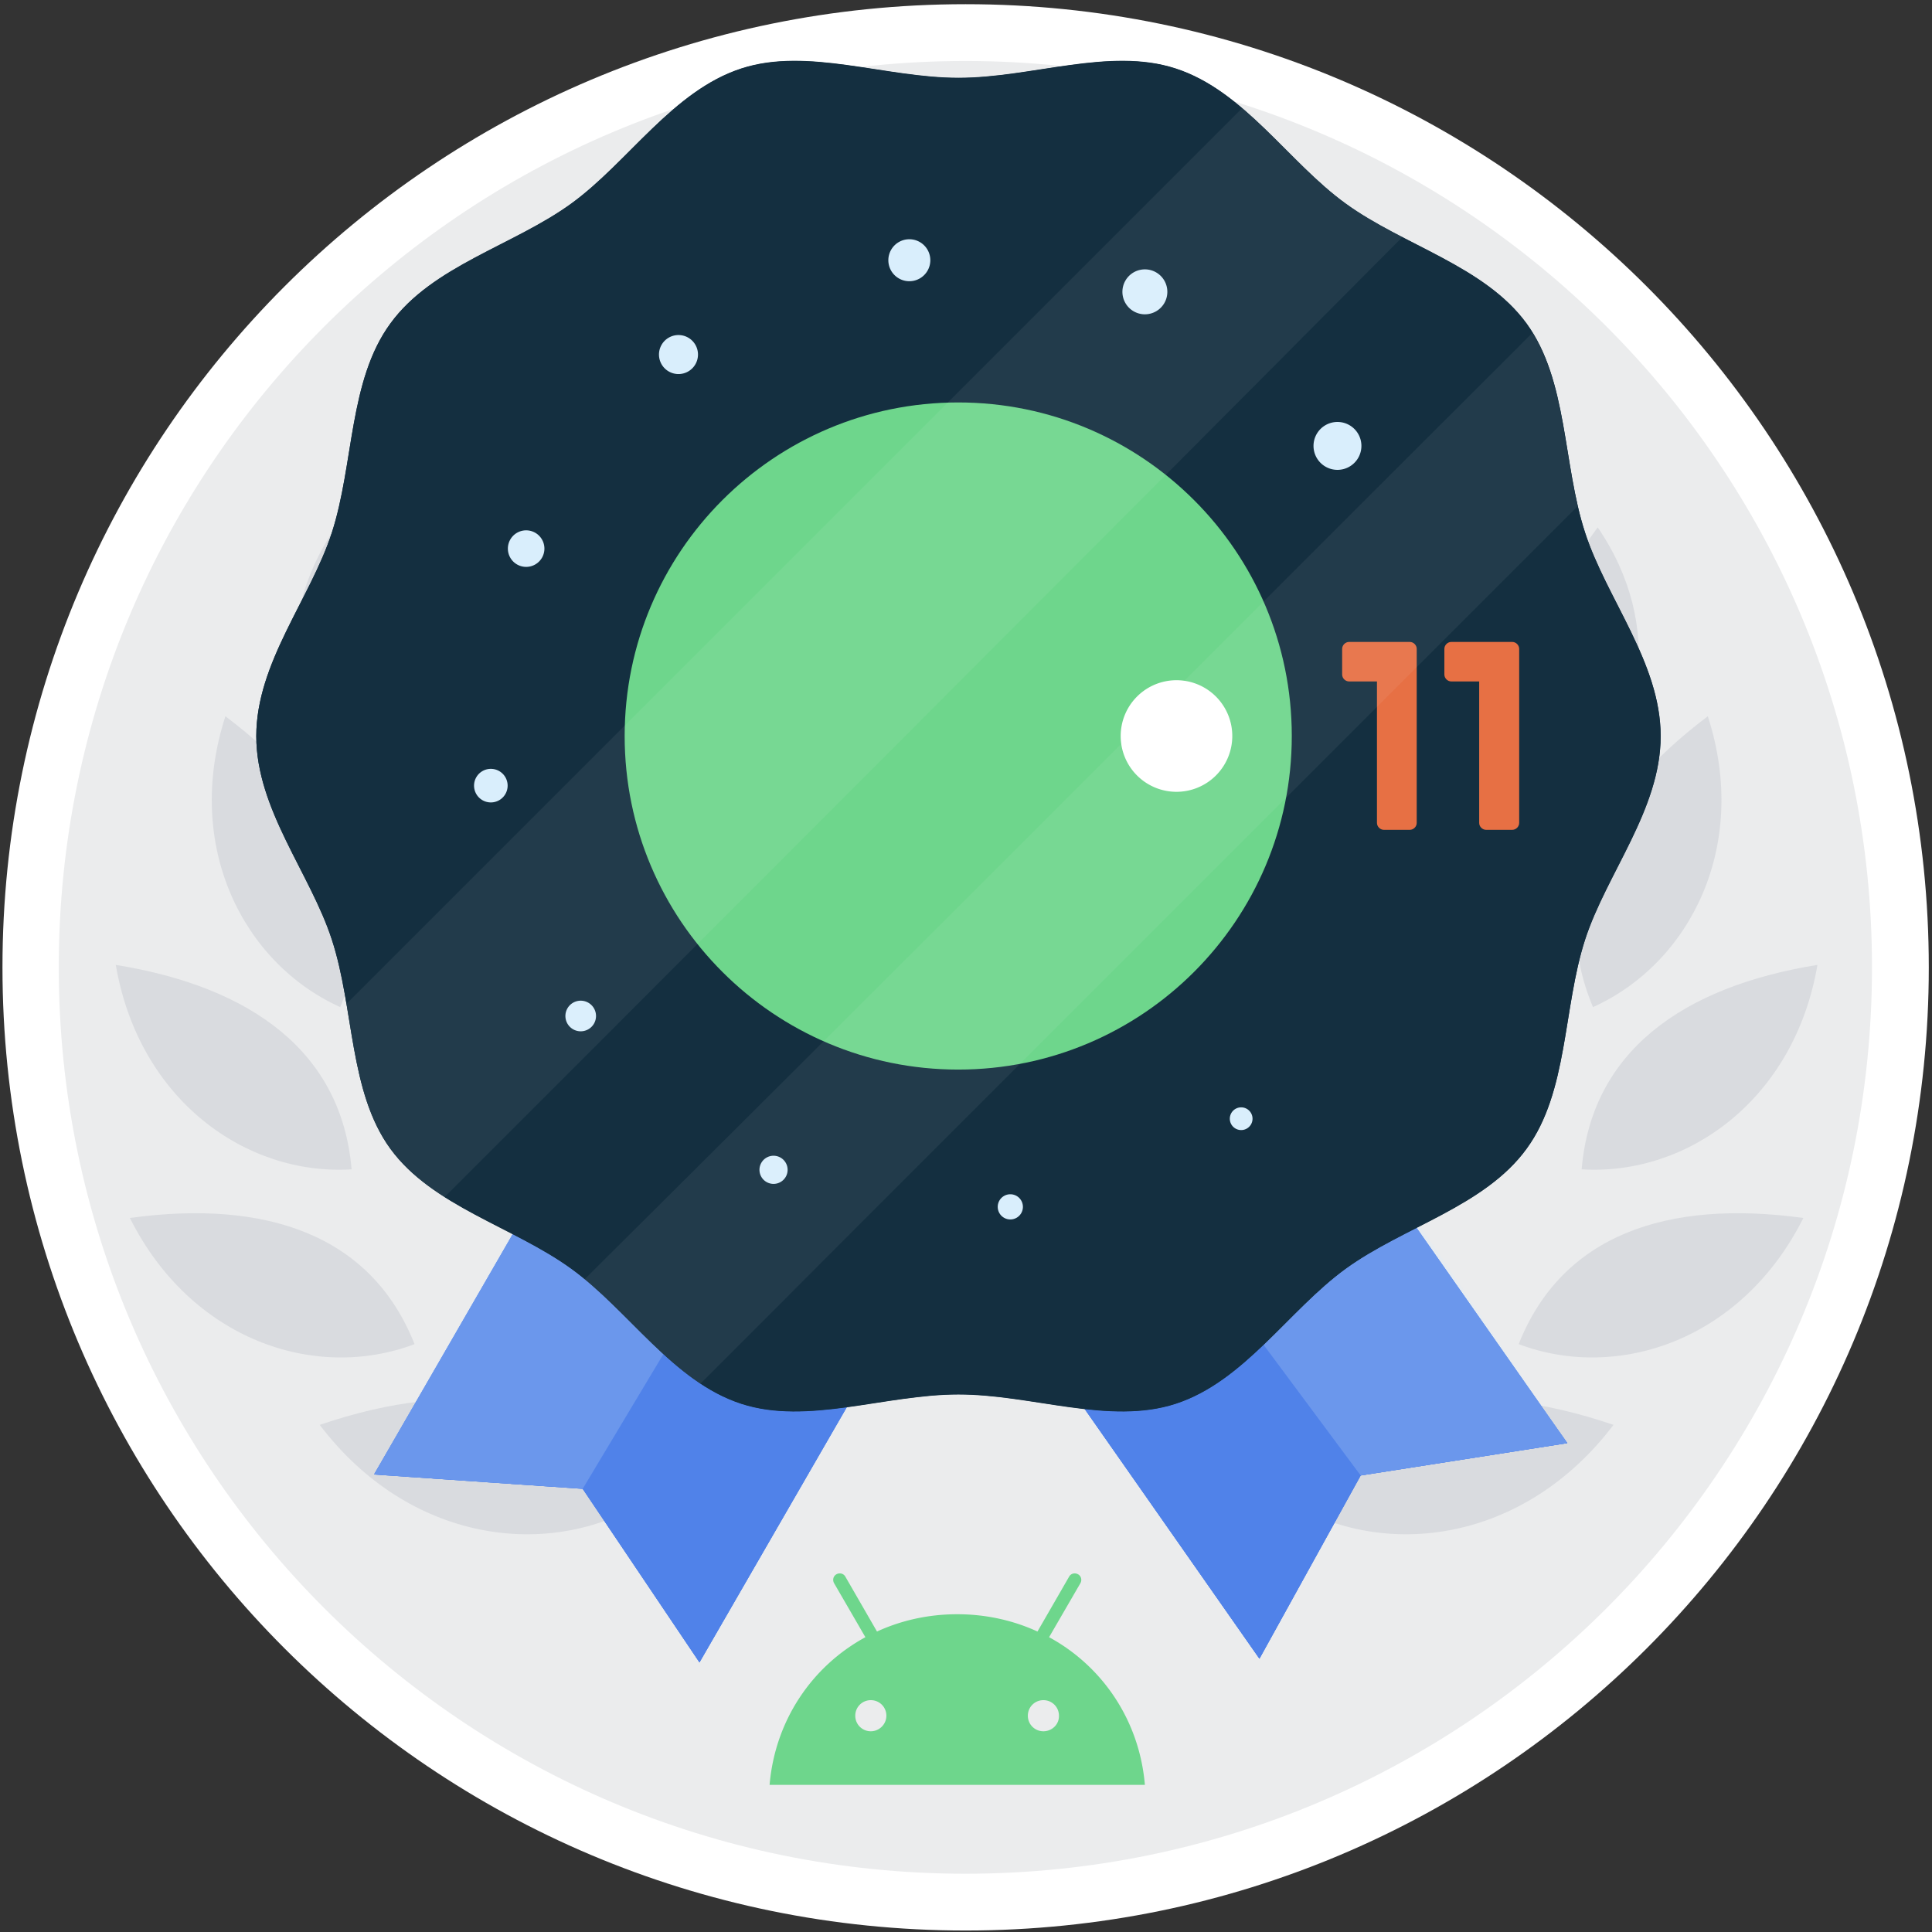 <svg xmlns="http://www.w3.org/2000/svg" width="313" height="313" fill="none"><rect width="100%" height="100%" fill="#333333" stroke="none"/><path d="M312.48 156.72c0 86.2-69.88 156.04-156.04 156.04C70.24 312.76.4 242.88.4 156.72S70.28.68 156.44.68s156.04 69.88 156.04 156.04z" fill="#fff"/><path d="M303.28 156.72c0 81.12-65.76 146.84-146.88 146.84-81.12 0-146.88-65.76-146.88-146.84S75.28 9.88 156.4 9.88c81.12 0 146.88 65.76 146.88 146.84z" fill="#EBECED"/><path d="M208.48 243.16c15.84 9.76 38.52 6.68 52.92-12.32-22.8-7.76-41.96-5.04-52.92 12.32zM246.04 217.76c16.08 6.08 36.2-.64 46.12-20.44-22.12-3.04-39.12 2.76-46.12 20.44zM256.24 189.44c17.16 1.08 34.48-11.32 38.2-33.12-22.04 3.56-36.6 14.16-38.2 33.12zM276.68 116.04c-17.92 13.52-25.96 29.68-18.6 47.12 15.76-7.12 25.4-26.16 18.6-47.12zM258.84 85.44c-11.68 15.76-14.4 31.28-3.92 44.12 11.48-9.84 14.84-28.2 3.92-44.12zM104.72 243.16c-15.84 9.76-38.52 6.68-52.92-12.32 22.8-7.76 41.96-5.04 52.92 12.32zM67.16 217.76c-16.08 6.08-36.2-.64-46.12-20.44 22.12-3.04 39.12 2.76 46.12 20.44zM56.96 189.44c-17.16 1.08-34.48-11.32-38.2-33.12 22.04 3.56 36.6 14.16 38.2 33.12zM36.52 116.04c17.92 13.52 25.96 29.68 18.6 47.12-15.76-7.12-25.4-26.16-18.6-47.12zM54.36 85.44c11.68 15.76 14.4 31.28 3.92 44.12-11.48-9.84-14.84-28.2-3.92-44.12z" fill="#D9DBDF"/><path d="M164.24 158.16l-42.8-24.72L60.6 238.88l33.8 2.32 18.92 28.12 50.92-88.2v-22.96z" fill="#5082E9"/><path d="M184.08 134.08l-38.68 27.08-2.56-1.52v21.64l61.2 87.44 16.4-29.68 33.48-5.24-69.84-99.72z" fill="#5082E9"/><path d="M113.32 269.32L94.4 241.2l-33.8-2.32 60.84-105.44 52.72 30.44-60.84 105.44z" fill="#5082E9"/><path d="M204.04 268.72l16.4-29.68 33.48-5.24-69.84-99.72L134.24 169l69.8 99.72z" fill="#5082E9"/><path d="M113.32 269.32L94.4 241.2l-33.8-2.32 60.84-105.44 52.72 30.44-60.84 105.44z" fill="#5082E9"/><path d="M204.04 268.72l16.4-29.68 33.48-5.24-69.84-99.72L134.24 169l69.8 99.72z" fill="#5082E9"/><path opacity=".2" d="M220.44 239.04l-55.24-74.36 31.28-15.64 57.44 84.76-33.48 5.24zM94.4 241.2l50.16-83.72-32.6-8.44-51.36 89.84 33.8 2.32z" fill="#D9EEFC"/><path d="M41.52 119.28c0-11.88 8.76-22.24 12.24-32.96 3.6-11.12 2.72-24.64 9.48-33.88C70.04 43.08 83.2 39.8 92.56 33c9.24-6.72 16.44-18.28 27.56-21.88 10.72-3.48 23.28 1.52 35.16 1.52 11.88 0 24.44-5 35.16-1.52C201.56 14.72 208.72 26.28 218 33c9.36 6.8 22.52 10.12 29.32 19.44 6.72 9.24 5.84 22.76 9.48 33.88 3.48 10.72 12.24 21.08 12.24 32.96 0 11.88-8.76 22.24-12.24 32.96-3.6 11.12-2.72 24.64-9.48 33.88-6.8 9.36-19.96 12.64-29.32 19.44-9.24 6.72-16.44 18.28-27.56 21.88-10.72 3.48-23.28-1.52-35.16-1.52-11.88 0-24.44 5-35.16 1.52-11.12-3.6-18.28-15.16-27.56-21.88-9.36-6.8-22.52-10.12-29.32-19.44-6.72-9.24-5.84-22.76-9.48-33.88-3.48-10.72-12.24-21.08-12.24-32.96z" fill="#142F40"/><path d="M41.52 119.24c0-11.88 8.76-22.24 12.24-32.96 3.6-11.12 2.72-24.64 9.48-33.88 6.8-9.36 19.96-12.64 29.32-19.44 9.24-6.72 16.44-18.28 27.56-21.88 10.72-3.48 23.28 1.52 35.16 1.52 11.88 0 24.44-5 35.16-1.52 11.12 3.6 18.28 15.16 27.56 21.88 9.36 6.8 22.52 10.12 29.32 19.44 6.72 9.24 5.84 22.76 9.48 33.88 3.48 10.72 12.24 21.08 12.24 32.96 0 11.88-8.76 22.24-12.24 32.96-3.6 11.12-2.72 24.64-9.48 33.88-6.8 9.36-19.96 12.64-29.32 19.44-9.24 6.72-16.44 18.28-27.56 21.88-10.72 3.48-23.28-1.52-35.16-1.52-11.88 0-24.44 5-35.16 1.52-11.12-3.6-18.28-15.16-27.56-21.88-9.36-6.8-22.52-10.12-29.32-19.44-6.72-9.24-5.84-22.76-9.48-33.88-3.48-10.72-12.24-21.08-12.24-32.96z" fill="#142F40"/><path d="M223.08 110.4h-4.52c-.6 0-1.12-.52-1.12-1.12v-4.16c0-.6.52-1.12 1.12-1.12h9.84c.6 0 1.12.52 1.12 1.12v28.2c0 .6-.52 1.12-1.12 1.12h-4.2c-.6 0-1.12-.52-1.12-1.12V110.4zM239.64 110.4h-4.52c-.6 0-1.12-.52-1.12-1.12v-4.16c0-.6.52-1.12 1.12-1.12H245c.6 0 1.12.52 1.12 1.12v28.2c0 .6-.52 1.12-1.12 1.12h-4.24c-.6 0-1.12-.52-1.12-1.12V110.4z" fill="#E77044"/><path d="M201.08 183.08a1.84 1.84 0 100-3.68 1.84 1.84 0 000 3.68zM163.68 197.56a2.04 2.04 0 100-4.08 2.04 2.04 0 000 4.08zM125.32 191.8a2.28 2.28 0 100-4.56 2.28 2.28 0 000 4.56zM94.08 167.08a2.48 2.48 0 100-4.96 2.48 2.48 0 000 4.96zM79.52 130a2.72 2.72 0 100-5.44 2.72 2.72 0 000 5.44zM85.24 91.84a2.96 2.96 0 100-5.92 2.96 2.96 0 000 5.92zM109.92 60.6a3.16 3.16 0 100-6.32 3.16 3.16 0 000 6.32zM147.32 45.56a3.4 3.4 0 100-6.8 3.4 3.4 0 000 6.8zM185.48 50.92a3.64 3.64 0 100-7.28 3.64 3.64 0 000 7.28zM216.68 76.12a3.88 3.88 0 100-7.76 3.88 3.88 0 000 7.76z" fill="#D9EEFC"/><path d="M155.24 173.28c29.845 0 54.04-24.195 54.04-54.04 0-29.846-24.195-54.04-54.04-54.04s-54.04 24.194-54.04 54.04c0 29.845 24.195 54.04 54.04 54.04z" fill="#6ED68C"/><path d="M190.6 128.28a9.04 9.04 0 009.04-9.04 9.04 9.04 0 00-9.04-9.04 9.04 9.04 0 00-9.04 9.04 9.04 9.04 0 009.04 9.04z" fill="#fff"/><path opacity=".06" d="M72 193.96l25.4-25.4c29.92-29.92 59.8-59.88 89.68-89.84 13.4-13.44 26.76-26.88 40.12-40.32-3.24-1.68-6.44-3.44-9.24-5.48-5.88-4.28-10.96-10.52-16.72-15.4l-19.6 19.6-75.72 75.72-49.8 49.8c1.4 8.4 2.4 16.96 7.12 23.48 2.32 3.2 5.36 5.68 8.76 7.84zM141.56 196.04l87.64-87.64 26.36-26.36c-2.2-9.56-2.4-20.16-7.28-28.12-.8.8-1.6 1.56-2.36 2.36-27.24 27.16-54.44 54.4-81.64 81.6-23.16 23.16-46.32 46.28-69.56 69.36 6.36 5.24 11.88 12.4 18.76 16.92 9.36-9.36 18.72-18.72 28.08-28.12z" fill="#fff"/><path d="M169.96 265.24l5.08-8.76c.28-.52.12-1.16-.4-1.44s-1.16-.12-1.44.4l-5.12 8.88c-3.92-1.8-8.32-2.8-13-2.8s-9.08 1-13 2.8l-5.12-8.88c-.28-.52-.92-.68-1.44-.4-.52.28-.68.92-.4 1.44l5.08 8.76c-8.68 4.72-14.64 13.52-15.52 23.92h60.8c-.88-10.4-6.84-19.2-15.52-23.92zm-28.88 15.24a2.51 2.51 0 01-2.52-2.52c0-1.4 1.12-2.52 2.52-2.52s2.52 1.12 2.52 2.52-1.16 2.52-2.52 2.52zm27.96 0a2.51 2.51 0 01-2.52-2.52c0-1.4 1.12-2.52 2.52-2.52s2.52 1.12 2.52 2.52c.04 1.4-1.12 2.52-2.52 2.52z" fill="#6ED68C"/></svg>